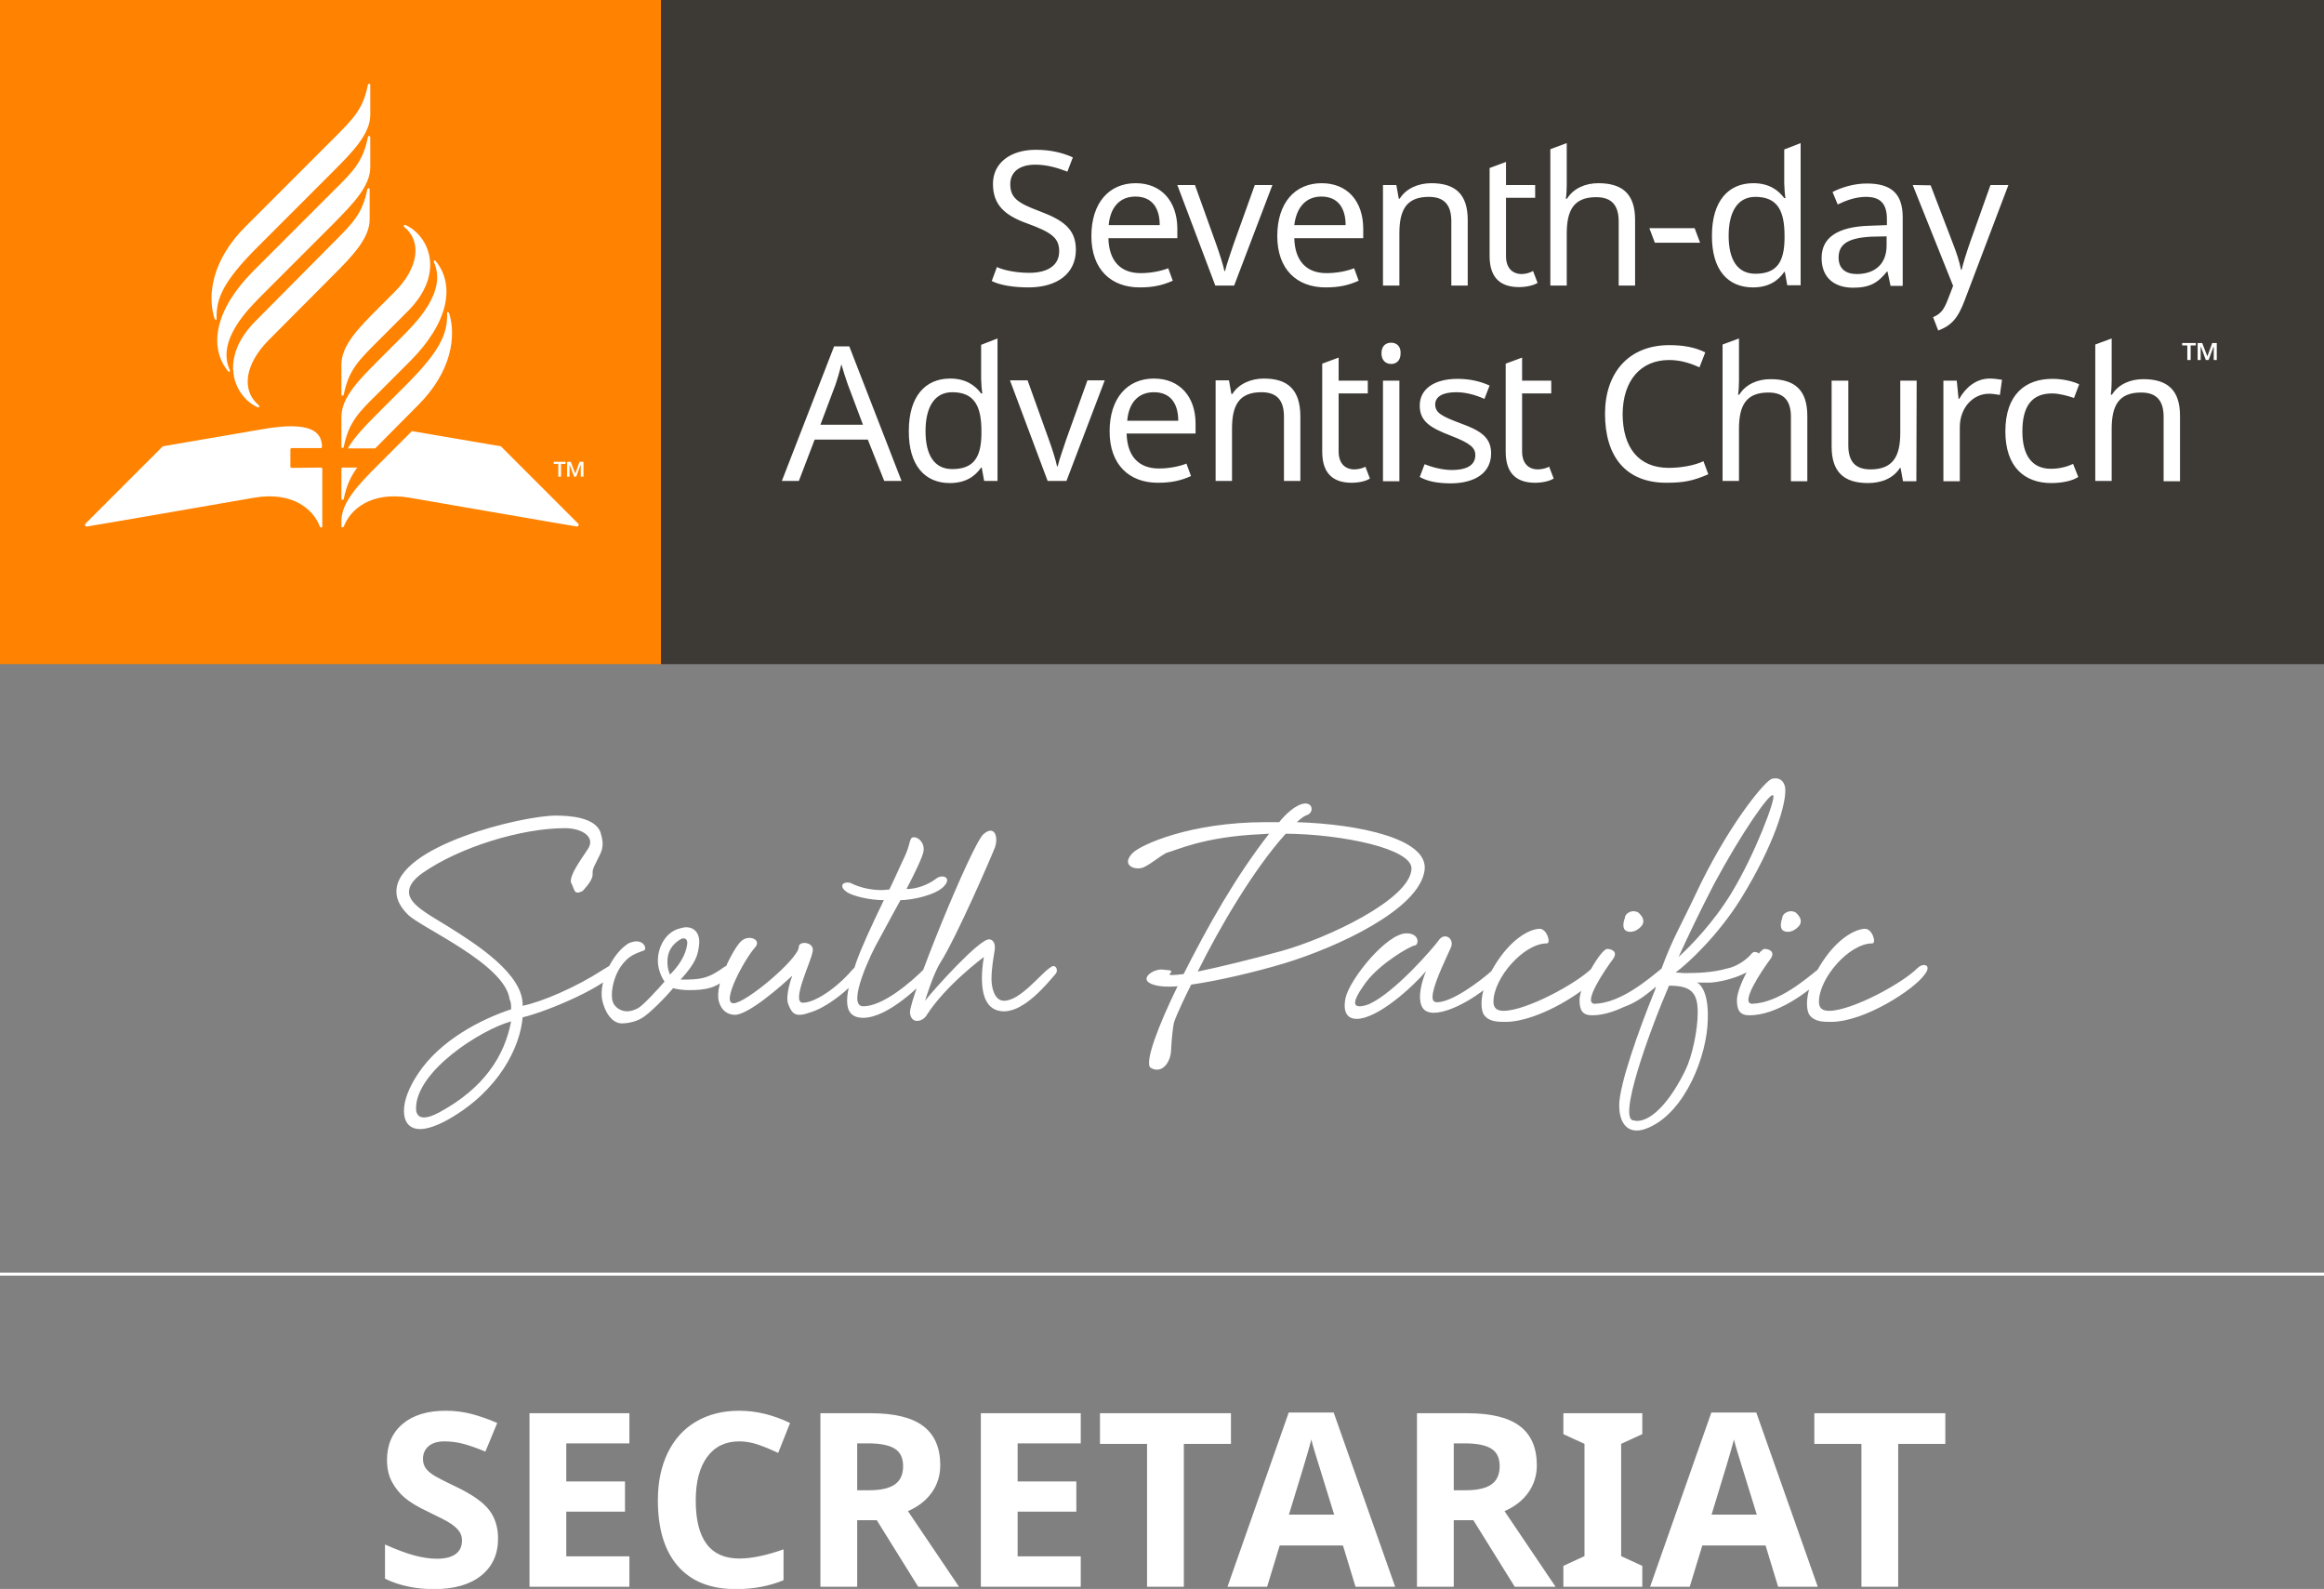 <?xml version="1.0" encoding="UTF-8"?> <svg xmlns="http://www.w3.org/2000/svg" xmlns:bx="https://boxy-svg.com" viewBox="0 0 765.1 523" width="765.1px" height="523px"><rect x="0" y="0" width="765.1" height="523" fill="#808080" stroke="none"/><defs></defs><rect id="small-box" style="fill: #ff8200;" width="218.6" height="218.6"></rect><rect id="big-box" style="fill: #3d3935;" x="217.6" width="547.5" height="218.6"></rect><path id="small-square" style="opacity: 0;" d="M 211.6 7 L 211.6 211.6 L 7 211.6 L 7 7 L 211.6 7 M 218.6 0 L 0 0 L 0 218.6 L 218.6 218.6 L 218.6 0 L 218.6 0 Z"></path><path id="icon" style="fill: white;" d="M 124.6 112.1 C 118 118.7 114.8 121.8 113.2 129.8 C 113.1 130.4 112.4 130.4 112.4 129.8 L 112.4 120 C 112.4 113.7 118 108 124.6 101.4 L 129.9 96.1 C 137.4 88.6 139.2 79.9 133.2 74.8 C 132.7 74.4 133 73.8 133.6 74.1 C 141 77.5 146.9 89.8 134.2 102.5 L 124.6 112.1 Z M 112.4 137.2 L 112.4 147 C 112.4 147.6 113.1 147.6 113.2 147 C 114.8 139 118 135.8 124.6 129.3 L 135 118.9 C 147.7 106.2 149.9 93.9 143.5 86 C 143.1 85.5 142.6 85.8 142.9 86.4 C 147.2 96.1 136.9 106.3 132 111.2 L 124.6 118.6 C 118 125.2 112.4 130.9 112.4 137.2 M 84.2 105.6 C 71.5 118.3 77.3 130.6 84.7 134 C 85.4 134.3 85.6 133.8 85.1 133.3 C 79.1 128.1 81 119.5 88.4 112 L 109.5 90.8 C 116.1 84.2 121.7 78.4 121.7 72.2 L 121.7 62.4 C 121.7 61.8 121 61.8 120.9 62.4 C 119.3 70.4 116.1 73.5 109.5 80.1 L 84.2 105.6 Z M 121.9 55 L 121.9 45.2 C 121.9 44.6 121.2 44.6 121.1 45.2 C 119.5 53.2 116.3 56.4 109.7 62.9 L 83.5 89.1 C 70.8 101.8 68.6 114.1 75 122.1 C 75.4 122.6 75.9 122.3 75.6 121.7 C 71.3 112 81.6 101.8 86.5 96.9 L 109.7 73.7 C 116.3 67 121.9 61.3 121.9 55 M 80.7 74.7 C 69.8 85.6 68.2 97.2 70.6 104.8 C 70.8 105.4 71.4 105.5 71.3 104.8 C 71.2 98.5 73.1 93 84.7 81.4 L 109.7 56.4 C 116.3 49.8 121.9 44 121.9 37.8 L 121.9 28 C 121.9 27.4 121.2 27.4 121.1 28 C 119.5 36 116.3 39.1 109.7 45.7 L 80.7 74.7 Z M 96 154 C 95.8 154 95.6 153.8 95.6 153.6 L 95.6 147.9 C 95.6 147.7 95.8 147.5 96 147.5 L 105.6 147.5 C 105.8 147.5 106 147.3 106 147.1 C 106 142 102.1 138.6 86.8 141.2 L 53.6 146.9 C 53.6 146.9 28.3 172.2 28.1 172.4 C 27.8 172.8 28 173.3 28.6 173.3 C 29.1 173.3 83.8 163.8 83.8 163.8 C 96.4 161.7 103.2 167.7 105.3 173.3 C 105.5 173.8 106.1 173.7 106.1 173.2 L 106.1 154.3 C 106.1 154.1 105.9 153.9 105.7 153.9 L 96 154 L 96 154 Z M 135.6 141.9 L 124.6 152.9 C 118 159.5 112.4 165.3 112.4 171.5 L 112.4 173.2 C 112.4 173.7 113 173.7 113.2 173.3 C 115.3 167.7 122.1 161.7 134.7 163.8 C 134.7 163.8 189.5 173.3 189.9 173.3 C 190.4 173.3 190.7 172.8 190.4 172.4 C 190.2 172.2 164.9 146.9 164.9 146.9 L 135.6 141.9 Z M 147.9 103.2 C 147.7 102.6 147.1 102.5 147.2 103.2 C 147.3 109.5 145.4 115 133.8 126.6 L 124.6 135.8 C 120.4 140 116.7 143.8 114.5 147.6 L 123.5 147.6 C 123.9 147.2 124.2 146.9 124.6 146.5 L 137.7 133.3 C 148.7 122.3 150.2 110.7 147.9 103.2 M 112.4 164.1 C 112.4 164.7 113.1 164.7 113.2 164.1 C 114.1 159.7 115.5 156.8 117.6 153.9 L 112.8 153.9 C 112.6 153.9 112.4 154.1 112.4 154.3 L 112.4 164.1 Z M 183.8 152.7 L 182.3 152.7 L 182.3 152 L 186.2 152 L 186.2 152.7 L 184.7 152.7 L 184.7 156.9 L 183.8 156.9 L 183.8 152.7 Z M 186.7 152 L 187.9 152 L 189.4 155.9 L 190.8 152 L 192.1 152 L 192.1 156.9 L 191.2 156.9 L 191.2 154.1 L 191.2 153.1 L 191.1 153.1 L 189.7 156.9 L 189 156.9 L 187.6 153.1 L 187.5 153.1 L 187.5 154 L 187.5 156.9 L 186.7 156.9 L 186.7 152 Z"></path><g id="seventh-day-adventist-church"><path id="text-line-1" style="fill: white;" d="M 354.2 82.2 C 354.2 75.3 349.9 72.4 342.2 69.5 C 335 66.8 332.6 65.1 332.6 60.6 C 332.6 56.8 335.4 54.2 340.9 54.2 C 344.7 54.2 348.3 55.3 351.4 56.5 L 353.2 51.8 C 349.9 50.3 345.9 49.3 341 49.3 C 332.7 49.3 326.9 53.6 326.9 60.5 C 326.9 67.4 330.7 70.9 338.3 73.6 C 346.3 76.5 348.7 78.4 348.7 82.7 C 348.7 87.1 345.3 89.8 338.8 89.8 C 334.1 89.8 330.1 88.8 328.2 87.9 L 326.5 92.5 C 329.3 93.9 333.7 94.6 338.6 94.6 C 348.1 94.6 354.2 90 354.2 82.2 M 373.9 60.3 C 365.1 60.3 359.3 66.8 359.3 77.7 C 359.3 88.7 365.8 94.6 375.2 94.6 C 379.7 94.6 382.7 93.9 386.1 92.4 L 384.6 88.3 C 382 89.3 378.7 89.9 375.5 89.9 C 368.9 89.9 365.1 85.9 364.9 78.4 L 387.6 78.4 L 387.6 75.1 C 387.5 66.2 382.3 60.3 373.9 60.3 M 373.8 64.7 C 379.3 64.7 381.8 68.5 381.8 74.1 L 365 74.1 C 365.5 68.3 368.6 64.7 373.8 64.7 M 400.1 94 L 406.3 94 L 418.9 60.9 L 413.1 60.9 L 406.1 80.4 C 405.2 83.1 403.8 87.1 403.3 89.2 L 403.1 89.2 C 402.7 87.2 401.4 83.2 400.4 80.4 L 393.4 60.9 L 387.6 60.9 L 400.1 94 Z M 435.1 60.3 C 426.3 60.3 420.5 66.8 420.5 77.7 C 420.5 88.7 427 94.6 436.4 94.6 C 440.9 94.6 443.9 93.9 447.3 92.4 L 445.8 88.3 C 443.2 89.3 439.9 89.9 436.7 89.9 C 430.1 89.9 426.3 85.9 426.1 78.4 L 448.8 78.4 L 448.8 75.1 C 448.7 66.2 443.6 60.3 435.1 60.3 M 435 64.7 C 440.5 64.7 443 68.5 443 74.1 L 426.1 74.1 C 426.8 68.3 429.9 64.7 435 64.7 M 471.2 60.3 C 467 60.3 462.9 62 460.8 65.4 L 460.5 65.4 L 459.7 60.9 L 455.3 60.9 L 455.3 94 L 460.7 94 L 460.7 76.8 C 460.7 69.1 463 64.8 470.4 64.8 C 475.5 64.8 477.8 67.5 477.8 72.8 L 477.8 94 L 483.2 94 L 483.2 72.4 C 483.2 63.9 479.1 60.3 471.2 60.3 M 501 90.2 C 498 90.2 495.8 88.3 495.8 84.3 L 495.8 65.1 L 505.4 65.1 L 505.4 60.9 L 495.8 60.9 L 495.8 53.3 L 490.4 55.3 L 490.4 84.3 C 490.4 92.3 494.9 94.5 500.1 94.5 C 502.6 94.5 505 93.9 506.2 93.1 L 504.7 89.2 C 503.9 89.7 502.3 90.2 501 90.2 M 515.8 47.1 L 510.4 49.1 L 510.4 94 L 515.8 94 L 515.8 76.9 C 515.8 69.2 518.1 64.9 525.5 64.9 C 530.6 64.9 532.9 67.6 532.9 72.9 L 532.9 94 L 538.3 94 L 538.3 72.4 C 538.3 63.9 534.2 60.3 526.2 60.3 C 521.9 60.3 518 62 515.9 65.4 L 515.5 65.4 C 515.7 64.1 515.8 62.4 515.8 60.8 L 515.8 47.1 L 515.8 47.1 Z M 544.8 79.9 L 559.7 79.9 L 557.9 75.1 L 543 75.1 L 544.8 79.9 Z M 577.1 94.6 C 582.3 94.6 585.4 92.4 587.4 89.5 L 587.6 89.5 L 588.4 93.9 L 592.8 93.9 L 592.8 47.1 L 587.4 49.2 L 587.4 60.3 C 587.4 61.5 587.6 64.1 587.8 65.2 L 587.4 65.2 C 585.4 62.5 582.3 60.3 577.2 60.3 C 569 60.3 563.6 66.2 563.6 77.5 C 563.5 88.9 568.9 94.6 577.1 94.6 M 577.9 90.1 C 572 90.1 569.1 85.5 569.1 77.6 C 569.1 69.8 572 64.8 577.9 64.8 C 585.2 64.8 587.5 69.4 587.5 77.6 L 587.5 78.6 C 587.4 86.3 584.9 90.1 577.9 90.1 M 614.6 60.4 C 610.3 60.4 606.2 61.7 603.3 63.2 L 605 67.3 C 607.7 66 610.9 64.8 614.3 64.8 C 618.6 64.8 621.2 66.6 621.2 72.1 L 621.2 74.1 L 615.6 74.3 C 604.8 74.6 599.7 78.3 599.7 84.9 C 599.7 91.6 604.1 94.7 610.1 94.7 C 615.7 94.7 618.3 93 621.2 89.4 L 621.4 89.4 L 622.4 94.1 L 626.4 94.1 L 626.4 71.5 C 626.4 63.7 622.6 60.4 614.6 60.4 M 621.1 77.8 L 621.1 80.8 C 621.1 87.2 616.9 90.2 611.3 90.2 C 607.7 90.2 605.3 88.5 605.3 84.8 C 605.3 80.6 608 78.3 616.2 77.9 L 621.1 77.8 Z M 629.7 60.9 L 643 94.1 L 641.3 98.5 C 639.9 102.1 638.9 103.3 636.4 104.4 L 638.1 108.8 C 642.5 107.1 644.6 104.8 646.9 98.6 L 661.2 60.9 L 655.3 60.9 L 648.6 79.7 C 647.4 83.1 646.3 86.7 645.8 88.8 L 645.6 88.8 C 645.1 86.1 644.1 83.1 642.8 79.8 L 635.6 61 L 629.7 60.9 L 629.7 60.9 L 629.7 60.9 Z"></path><path id="text-line-2" style="fill: white;" d="M 291.1 158.3 L 296.8 158.3 L 279.6 114 L 274.6 114 L 257.4 158.3 L 263 158.3 L 268.2 144.7 L 285.7 144.7 L 291.1 158.3 Z M 284.1 139.8 L 270.1 139.8 L 275.1 126.5 C 275.6 125.1 276.4 122.4 277 119.9 C 277.4 121.4 278.7 125.5 279.1 126.5 L 284.1 139.8 Z M 312.7 159 C 317.9 159 321 156.8 323 153.9 L 323.2 153.9 L 324 158.3 L 328.4 158.3 L 328.4 111.4 L 323 113.5 L 323 124.6 C 323 125.8 323.2 128.4 323.4 129.5 L 323 129.5 C 321 126.8 317.9 124.6 312.8 124.6 C 304.6 124.6 299.2 130.5 299.2 141.8 C 299.1 153.2 304.5 159 312.7 159 M 313.5 154.4 C 307.6 154.4 304.7 149.8 304.7 141.9 C 304.7 134.1 307.6 129.1 313.5 129.1 C 320.8 129.1 323.1 133.7 323.1 141.9 L 323.1 142.9 C 323 150.6 320.5 154.4 313.5 154.4 M 344.9 158.3 L 351.1 158.3 L 363.7 125.2 L 358 125.2 L 351 144.7 C 350.1 147.4 348.7 151.4 348.2 153.5 L 348 153.5 C 347.6 151.5 346.3 147.4 345.3 144.7 L 338.3 125.2 L 332.5 125.2 L 344.9 158.3 Z M 379.9 124.6 C 371.1 124.6 365.3 131.1 365.3 142 C 365.3 153 371.8 158.9 381.2 158.9 C 385.7 158.9 388.7 158.2 392.1 156.7 L 390.6 152.6 C 388 153.6 384.7 154.2 381.5 154.2 C 374.9 154.2 371.1 150.2 370.9 142.7 L 393.6 142.7 L 393.6 139.4 C 393.6 130.6 388.4 124.6 379.9 124.6 M 379.9 129.1 C 385.4 129.1 387.9 132.9 387.9 138.5 L 371.1 138.5 C 371.6 132.6 374.7 129.1 379.9 129.1 M 416.1 124.6 C 411.9 124.6 407.8 126.3 405.7 129.7 L 405.4 129.7 L 404.6 125.2 L 400.2 125.2 L 400.2 158.3 L 405.6 158.3 L 405.6 141.1 C 405.6 133.4 407.9 129.1 415.3 129.1 C 420.4 129.1 422.7 131.8 422.7 137.1 L 422.7 158.3 L 428.1 158.3 L 428.1 136.8 C 428 128.3 424 124.6 416.1 124.6 M 445.9 154.5 C 442.9 154.5 440.7 152.6 440.7 148.6 L 440.7 129.5 L 450.3 129.5 L 450.3 125.3 L 440.7 125.3 L 440.7 117.7 L 435.3 119.7 L 435.3 148.7 C 435.3 156.7 439.8 158.9 445 158.9 C 447.5 158.9 449.9 158.3 451 157.5 L 449.5 153.6 C 448.8 154.1 447.1 154.5 445.9 154.5 M 458 112.8 C 456.2 112.8 454.8 113.9 454.8 116.3 C 454.8 118.6 456.2 119.8 458 119.8 C 459.7 119.8 461.1 118.7 461.1 116.3 C 461.2 113.9 459.7 112.8 458 112.8 M 460.7 125.3 L 455.3 125.3 L 455.3 158.4 L 460.7 158.4 L 460.7 125.3 Z M 490.9 149.2 C 490.9 143.9 487.3 141.7 481 139.4 C 474.6 137 472.5 135.9 472.5 133.1 C 472.5 130.6 474.9 129.1 479.4 129.1 C 482.6 129.1 485.8 130 488.7 131.3 L 490.4 126.9 C 487.3 125.5 483.9 124.7 479.8 124.7 C 472.4 124.7 467.4 127.9 467.4 133.5 C 467.4 138.9 471.2 140.9 477.6 143.4 C 484.1 145.9 485.7 147.4 485.7 149.8 C 485.7 152.8 483.4 154.7 477.9 154.7 C 474.8 154.7 471.2 153.7 469 152.8 L 467.4 157 C 469.9 158.4 473.1 159.1 477.8 159.1 C 485.7 159 490.9 155.6 490.9 149.2 M 506.3 154.5 C 503.3 154.5 501.1 152.6 501.1 148.6 L 501.1 129.5 L 510.7 129.5 L 510.7 125.3 L 501.1 125.3 L 501.1 117.7 L 495.7 119.7 L 495.7 148.7 C 495.7 156.7 500.2 158.9 505.4 158.9 C 507.9 158.9 510.3 158.3 511.5 157.5 L 510 153.6 C 509.2 154.1 507.5 154.5 506.3 154.5 M 549.5 118.5 C 553.5 118.5 556.8 119.7 559.5 120.9 L 561.4 116 C 558.1 114.3 554.1 113.6 549.6 113.6 C 536 113.6 528.4 122.9 528.4 136.2 C 528.4 150.1 535.1 158.9 548.6 158.9 C 554.2 158.9 557.4 158.3 562.4 156.1 L 560.8 151.8 C 558 153.2 553.3 154 549.4 154 C 539.3 154 534.2 147.1 534.2 136.2 C 534.3 125.3 540.1 118.5 549.5 118.5 M 572.5 111.4 L 567.1 113.4 L 567.1 158.3 L 572.5 158.3 L 572.5 141.2 C 572.5 133.5 574.8 129.2 582.2 129.2 C 587.3 129.2 589.6 131.9 589.6 137.2 L 589.6 158.4 L 595 158.4 L 595 136.9 C 595 128.4 590.9 124.8 582.9 124.8 C 578.6 124.8 574.7 126.5 572.6 129.9 L 572.2 129.9 C 572.4 128.6 572.5 126.9 572.5 125.3 L 572.5 111.4 L 572.5 111.4 Z M 631 125.3 L 625.6 125.3 L 625.6 142.5 C 625.6 150.2 623.2 154.5 615.8 154.5 C 610.8 154.5 608.5 151.9 608.5 146.6 L 608.5 125.3 L 603 125.3 L 603 147 C 603 155.4 607.1 159 615 159 C 619.3 159 623.3 157.5 625.5 154 L 625.7 154 L 626.5 158.4 L 630.9 158.4 L 631 125.3 L 631 125.3 Z M 655.1 124.6 C 650.5 124.6 647.1 127.6 645 131.3 L 644.8 131.3 L 644.2 125.3 L 639.8 125.3 L 639.8 158.4 L 645.2 158.4 L 645.2 140.7 C 645.2 134 649.7 129.6 654.8 129.6 C 655.9 129.6 657.3 129.8 658.4 130 L 659.1 125 C 657.8 124.8 656.3 124.6 655.1 124.6 M 675.3 159 C 679.1 159 682.4 158.2 684.2 157 L 682.5 152.7 C 680.3 153.7 677.9 154.3 675.2 154.3 C 669 154.3 665.8 149.9 665.8 142 C 665.8 133.7 668.9 129.5 675.6 129.5 C 677.9 129.5 680.8 130.3 682.8 131 L 684.5 126.5 C 682.5 125.5 679.1 124.7 675.7 124.7 C 666.8 124.7 660.2 129.8 660.2 142 C 660.2 153.7 666.5 159 675.3 159 M 695.2 111.4 L 689.8 113.4 L 689.8 158.3 L 695.2 158.3 L 695.2 141.2 C 695.2 133.5 697.5 129.2 704.9 129.2 C 710 129.2 712.3 131.9 712.3 137.2 L 712.3 158.4 L 717.7 158.4 L 717.7 136.9 C 717.7 128.4 713.6 124.8 705.6 124.8 C 701.3 124.8 697.4 126.5 695.3 129.9 L 694.9 129.9 C 695.1 128.6 695.2 126.9 695.2 125.3 L 695.2 111.4 L 695.2 111.4 Z"></path><g id="trademark" transform=""><polygon style="fill: white;" points="720.1 113.7 718.4 113.7 718.4 112.9 722.9 112.9 722.9 113.7 721.2 113.7 721.2 118.5 720.1 118.5"></polygon><polygon style="fill: white;" points="723.5 112.9 725 112.9 726.7 117.3 728.3 112.9 729.8 112.9 729.8 118.5 728.8 118.5 728.8 115.3 728.8 114.2 728.7 114.2 727.1 118.5 726.2 118.5 724.6 114.2 724.5 114.2 724.5 115.2 724.5 118.5 723.5 118.5"></polygon></g></g><path id="entity-name" style="fill: rgb(255, 255, 255); filter: none;" d="M 144.578 366.158 C 142.439 367.308 140.783 367.814 139.61 367.814 C 137.793 367.814 136.965 366.664 136.965 364.824 C 136.965 352.588 158.171 338.995 168.268 336.189 C 166.106 347.62 159.321 358.2 144.578 366.158 Z M 198.076 319.468 C 189.635 324.919 178.526 329.726 172.063 331.06 C 172.408 320.618 156.676 310.682 147.407 304.886 C 141.266 301.068 134.642 297.756 134.642 293.616 C 134.642 291.799 135.815 289.66 139.127 287.337 C 151.202 278.896 171.58 272.594 185.978 272.594 C 191.774 272.594 196.075 275.584 193.591 279.379 C 191.107 283.197 187.473 288.004 187.979 290.488 C 188.968 292.305 188.968 293.8 190.118 293.8 C 190.624 293.8 191.107 293.616 191.774 293.294 C 191.774 293.294 195.086 289.982 195.086 288.004 C 195.086 286.164 195.086 286.164 196.581 283.197 C 197.915 280.368 199.226 278.896 197.731 274.089 C 196.075 268.96 187.312 268.454 183.011 268.454 C 171.902 268.454 130.502 278.39 130.502 293.455 C 130.502 296.284 131.997 298.768 134.32 301.068 C 138.621 305.392 166.267 317.306 167.762 328.898 C 168.268 329.887 168.268 330.876 168.268 332.21 C 158.654 335.361 144.923 342.307 137.632 353.416 C 134.642 357.878 132.986 362.179 132.986 365.652 C 132.986 369.148 134.642 371.632 138.299 371.632 C 140.599 371.632 143.75 370.62 147.568 368.481 C 164.289 359.028 171.235 344.63 172.063 334.855 C 180.527 332.877 200.882 324.091 202.538 319.468 C 203.205 317.812 203.044 317.145 202.377 317.145 C 201.71 317.145 200.215 318.134 198.076 319.468 Z M 198.237 329.059 C 199.065 333.199 201.549 336.856 204.7 336.856 C 206.195 336.856 208.84 336.511 211.163 335.2 C 213.647 333.866 219.604 327.748 221.582 325.264 C 222.571 325.586 225.055 325.908 226.711 325.908 C 232.346 325.908 236.325 325.264 240.143 320.94 C 241.293 319.79 240.787 317.973 239.476 317.973 C 239.315 317.973 238.97 317.973 238.648 318.134 C 233.013 322.274 230.529 322.435 224.066 322.435 C 229.195 316.8 229.862 314.316 230.207 310.36 C 230.368 307.531 228.873 305.208 225.883 305.208 C 225.239 305.208 224.572 305.392 223.905 305.553 C 218.615 306.864 216.292 312.66 216.614 316.984 C 216.775 319.468 217.948 321.952 218.776 323.102 C 216.614 325.586 211.807 330.876 209.99 331.888 C 208.679 332.532 207.506 332.877 206.517 332.877 C 203.872 332.877 201.871 331.06 201.549 329.059 C 201.043 325.908 202.216 321.285 204.355 318.134 C 207.023 314.316 209.507 313.833 211.991 312.844 C 212.98 312.499 212.313 309.854 209.507 309.854 C 208.84 309.854 208.173 310.015 207.184 310.36 C 201.871 313.327 197.087 322.941 198.237 329.059 Z M 223.744 309.348 C 224.227 309.026 224.733 308.865 225.055 308.865 C 225.883 308.865 226.389 309.532 226.228 310.843 C 225.722 314.661 223.238 318.134 220.593 320.779 C 220.271 320.296 219.765 318.456 219.765 317.467 C 219.443 313.166 221.421 310.843 223.744 309.348 Z M 236.647 329.565 C 237.475 332.716 239.637 334.027 241.96 334.027 C 246.422 334.027 257.347 324.436 260.843 321.124 C 260.843 321.124 258.359 327.564 259.509 330.554 C 260.498 333.038 261.326 334.027 263.143 334.027 C 263.971 334.027 264.983 333.866 266.294 333.36 C 272.09 331.888 280.531 325.08 283.521 320.457 C 284.671 318.801 284.188 317.628 283.199 317.628 C 282.532 317.628 281.543 318.134 280.531 319.284 C 275.402 325.264 268.295 330.048 264.316 330.048 C 260.337 330.048 266.961 316.639 267.467 313.488 C 268.111 311.349 266.294 310.36 264.799 310.36 C 263.81 310.36 262.982 310.843 262.982 311.671 C 262.982 315.489 245.594 330.232 241.454 330.232 C 237.314 330.232 244.927 315.972 248.584 311.832 C 250.079 310.176 248.745 308.704 246.767 308.704 C 245.755 308.704 244.766 309.026 243.777 310.015 C 241.454 312.338 235.175 324.091 236.647 329.565 Z M 279.059 293.8 C 281.037 294.95 286.166 296.284 290.973 296.284 C 286.994 304.564 283.521 312.016 281.865 316.8 C 280.37 321.124 278.875 325.908 278.875 329.404 C 278.875 332.716 280.209 335.016 284.188 335.016 C 292.468 335.016 303.554 323.93 306.705 320.296 C 308.361 318.295 308.039 317.467 307.027 317.467 C 306.383 317.467 305.21 317.973 304.221 318.962 C 299.759 323.424 290.651 331.221 284.188 331.221 C 278.392 331.221 287.155 313.005 289.156 309.693 C 290.306 307.692 291.962 304.38 296.447 296.284 C 300.242 296.284 308.2 294.628 310.845 291.638 C 312.662 289.66 311.673 288.487 310.178 288.487 C 309.35 288.487 308.683 288.832 308.039 289.315 C 305.371 291.316 301.737 292.627 298.425 292.627 C 301.231 287.337 303.899 281.702 304.06 280.046 C 304.382 277.401 302.404 275.584 300.909 275.584 C 300.403 275.584 300.081 275.745 299.92 276.067 C 299.092 277.723 299.575 278.551 296.93 283.864 C 296.447 284.853 294.952 288.326 292.79 292.788 C 291.962 292.788 291.134 292.972 290.306 292.972 C 286.994 292.972 283.521 292.305 280.37 290.81 C 279.887 290.488 279.381 290.488 278.875 290.488 C 277.058 290.488 276.391 292.144 279.059 293.8 Z M 299.575 333.36 C 299.759 335.2 300.748 336.028 301.898 336.028 C 302.887 336.028 304.221 335.522 305.049 334.188 C 311.351 324.252 323.932 314.983 323.932 314.983 C 323.932 314.983 323.265 318.134 323.265 321.952 C 323.265 326.92 324.415 332.877 330.556 332.877 C 337.341 332.877 344.632 323.93 347.599 320.457 C 348.266 319.629 347.944 317.973 346.771 317.973 C 346.449 317.973 345.943 318.295 345.299 318.801 C 342.148 321.124 335.685 329.404 330.556 329.404 C 327.244 329.404 326.416 324.758 326.416 322.274 C 326.416 318.801 327.083 315.144 327.405 313.166 C 327.911 310.521 326.899 309.187 325.588 309.187 C 322.276 309.187 307.372 325.747 304.543 329.404 C 304.543 329.404 307.211 320.618 309.511 316.984 C 314.985 308.359 326.416 281.863 327.566 278.896 C 328.394 276.573 328.072 273.422 326.071 273.422 C 325.427 273.422 324.76 273.744 323.771 274.572 C 319.953 277.884 299.253 328.737 299.575 333.36 Z M 376.418 285.52 C 379.247 284.186 381.225 282.208 384.031 280.713 C 387.343 279.885 396.129 275.4 415.334 274.572 C 416.162 274.572 416.99 274.411 417.818 274.411 C 406.732 288.648 397.785 304.564 389.666 320.618 C 388.171 320.779 386.86 320.94 386.032 320.94 C 385.204 320.94 384.859 320.779 385.043 320.618 C 386.515 319.123 385.043 319.468 382.559 319.123 C 382.375 319.123 382.214 319.123 382.214 319.123 C 379.408 319.123 374.923 322.274 379.247 323.93 C 380.397 324.436 382.375 324.758 384.859 324.758 C 385.687 324.758 386.699 324.758 387.688 324.597 C 381.386 337.5 376.763 349.598 378.741 351.415 C 379.569 351.921 380.236 352.082 380.903 352.082 C 383.548 352.082 385.365 348.931 385.526 345.964 C 385.871 338.834 386.515 336.511 386.515 336.511 C 386.515 336.511 387.182 334.027 392.15 324.091 C 401.258 322.78 413.195 319.951 422.625 317.145 C 440.174 311.832 467.176 299.412 468.993 286.509 C 470.488 276.067 447.304 271.26 426.926 270.616 C 428.26 269.443 429.249 268.615 430.238 268.293 C 432.4 267.626 432.4 264.475 429.755 264.475 C 426.765 264.475 422.786 268.454 421.13 270.616 L 416.668 270.616 C 391.828 270.616 375.59 278.068 372.945 280.713 C 369.633 284.025 372.117 285.842 374.762 285.842 C 375.268 285.842 375.935 285.681 376.418 285.52 Z M 423.292 274.411 C 441.991 274.572 465.014 279.379 464.692 286.003 C 464.186 296.1 436.862 308.865 421.958 313.005 C 412.367 315.65 401.603 318.295 394.312 319.79 C 401.419 305.392 412.689 286.164 423.292 274.411 Z M 469.499 319.629 C 469.499 319.629 467.337 324.436 467.498 328.576 C 467.659 332.21 469.499 333.36 471.983 333.36 C 478.929 333.36 490.682 325.264 494.339 320.296 C 495.489 318.64 494.983 318.134 494.155 318.134 C 493.166 318.134 491.671 318.64 491.188 319.468 C 487.531 322.78 478.101 329.887 473.133 329.887 C 471.799 329.887 471.316 329.059 471.799 326.575 C 472.627 322.435 476.123 315.328 477.595 312.016 C 478.607 310.015 477.273 308.198 475.778 308.198 C 475.111 308.198 474.283 308.52 473.639 309.532 C 471.983 311.832 459.218 326.736 450.616 330.554 C 449.282 331.06 448.293 331.221 447.626 331.221 C 444.659 331.221 446.476 327.748 449.627 323.424 C 454.25 317.145 464.531 311.188 465.842 311.188 C 467.176 310.843 467.337 307.209 463.036 307.209 C 456.412 307.209 444.314 322.435 443.003 328.392 C 441.991 333.038 443.486 335.361 446.637 335.361 C 453.583 335.361 465.175 324.758 469.499 319.629 Z M 488.543 334.027 C 490.199 336.35 493.166 336.35 495.65 336.35 C 506.759 336.35 523.135 325.586 526.447 320.779 C 528.103 318.801 527.459 317.628 526.286 317.628 C 525.619 317.628 524.791 317.973 524.147 318.64 C 518.995 323.769 502.435 332.716 494.983 332.716 C 492.683 332.716 491.671 331.704 491.671 329.726 C 491.671 321.952 501.607 310.521 509.243 310.521 C 510.715 310.521 509.243 305.553 506.759 305.714 C 503.447 305.875 497.306 309.026 491.855 318.134 C 486.542 326.92 487.531 332.532 488.543 334.027 Z M 548.803 321.285 C 549.976 320.112 549.976 318.134 548.642 318.134 C 548.159 318.134 547.653 318.295 546.825 318.962 C 542.685 322.274 533.738 330.048 525.136 330.393 C 520.651 330.554 528.448 319.123 530.932 315.811 C 532.91 313.166 530.426 312.338 529.115 312.338 C 527.114 312.338 520.007 324.252 520.007 329.22 C 520.007 332.532 520.996 334.188 524.147 334.188 C 532.749 334.188 543.007 327.081 548.803 321.285 Z M 535.739 306.542 C 536.061 306.703 536.383 306.703 536.728 306.703 C 538.223 306.703 539.373 305.875 540.201 305.047 C 541.696 303.552 541.029 301.735 539.212 300.24 C 538.706 300.079 538.223 299.918 537.878 299.918 C 536.222 299.918 534.911 301.068 534.911 302.241 C 534.405 303.552 533.899 306.036 535.739 306.542 Z M 525.297 333.36 C 525.619 333.544 526.125 333.705 526.631 333.705 C 527.62 333.705 529.276 333.038 532.749 332.049 C 537.395 330.715 540.523 328.737 545.169 324.758 C 545.169 324.919 544.847 325.747 544.847 325.908 L 544.502 326.736 C 539.534 338.995 533.071 357.05 533.071 363.835 C 533.071 368.32 534.727 372.115 538.867 372.115 C 540.04 372.115 541.351 371.793 542.846 371.126 C 554.944 365.836 562.051 347.275 562.235 335.522 C 562.557 325.908 559.406 323.769 558.578 323.263 C 558.923 323.424 559.406 323.424 559.751 323.424 L 563.224 323.424 C 567.686 323.102 575.644 320.94 578.45 317.306 C 580.451 314.661 579.117 313.327 577.622 313.327 C 576.955 313.327 576.311 314.316 575.966 314.661 C 573.988 316.639 571.159 318.295 568.514 318.801 C 563.891 320.112 559.084 320.296 554.277 320.296 C 553.955 320.296 552.621 320.112 551.954 320.112 C 551.793 320.112 551.632 320.112 551.632 320.112 C 556.094 316.8 565.869 307.531 573.16 295.778 C 584.085 278.068 588.225 264.314 587.719 259.346 C 587.397 257.184 586.063 256.195 584.591 256.195 C 584.085 256.195 583.579 256.195 582.935 256.54 C 579.945 258.357 568.353 272.755 558.256 294.283 C 552.943 305.553 550.804 308.52 546.825 319.284 C 546.503 319.468 546.503 319.629 545.33 320.618 C 542.018 323.424 538.867 325.586 535.233 327.748 C 532.749 328.898 528.609 330.554 525.964 330.876 C 525.964 330.876 524.791 331.06 524.469 331.382 C 523.641 332.049 524.469 332.877 525.297 333.36 Z M 549.47 324.436 C 556.439 324.436 558.923 326.414 558.923 333.199 C 558.923 339.156 557.083 347.62 554.944 352.082 C 550.298 361.696 544.18 368.964 538.867 368.964 C 538.545 368.964 538.223 368.803 537.878 368.803 C 532.427 368.803 542.846 339.823 549.47 324.436 Z M 564.213 291.132 C 573.16 274.411 582.935 260.335 583.763 261.83 C 584.752 262.658 577.783 281.196 570.009 293.961 C 564.052 303.736 556.6 311.349 552.621 314.983 C 555.933 307.692 559.751 299.757 564.213 291.132 Z M 600.645 321.285 C 601.795 320.112 601.795 318.134 600.484 318.134 C 599.978 318.134 599.495 318.295 598.667 318.962 C 594.527 322.274 585.58 330.048 576.955 330.393 C 572.493 330.554 580.267 319.123 582.751 315.811 C 584.752 313.166 582.268 312.338 580.934 312.338 C 578.956 312.338 571.826 324.252 571.826 329.22 C 571.826 332.532 572.815 334.188 575.966 334.188 C 584.591 334.188 594.849 327.081 600.645 321.285 Z M 587.558 306.542 C 587.903 306.703 588.225 306.703 588.547 306.703 C 590.042 306.703 591.215 305.875 592.043 305.047 C 593.515 303.552 592.871 301.735 591.031 300.24 C 590.548 300.079 590.042 299.918 589.72 299.918 C 588.064 299.918 586.73 301.068 586.73 302.241 C 586.247 303.552 585.741 306.036 587.558 306.542 Z M 595.677 334.027 C 597.333 336.35 600.323 336.35 602.807 336.35 C 613.893 336.35 630.292 325.586 633.604 320.779 C 635.26 318.801 634.593 317.628 633.443 317.628 C 632.776 317.628 631.948 317.973 631.281 318.64 C 626.152 323.769 609.592 332.716 602.14 332.716 C 599.817 332.716 598.828 331.704 598.828 329.726 C 598.828 321.952 608.764 310.521 616.377 310.521 C 617.872 310.521 616.377 305.553 613.893 305.714 C 610.581 305.875 604.463 309.026 598.989 318.134 C 593.699 326.92 594.688 332.532 595.677 334.027 Z"></path><line style="filter: none; stroke: rgb(255, 255, 255);" x1="0" y1="419.379" x2="765.1" y2="419.379"></line><path d="M 163.97 506.42 Q 163.97 514.16 158.41 518.61 Q 152.84 523.06 142.92 523.06 Q 133.78 523.06 126.75 519.63 L 126.75 508.38 Q 132.53 510.95 136.53 512.01 Q 140.54 513.06 143.86 513.06 Q 147.84 513.06 149.97 511.54 Q 152.1 510.02 152.1 507.01 Q 152.1 505.33 151.16 504.02 Q 150.22 502.71 148.41 501.5 Q 146.59 500.29 141.01 497.63 Q 135.77 495.17 133.15 492.91 Q 130.54 490.64 128.97 487.63 Q 127.41 484.63 127.41 480.6 Q 127.41 473.02 132.55 468.69 Q 137.69 464.35 146.75 464.35 Q 151.2 464.35 155.24 465.41 Q 159.29 466.46 163.7 468.38 L 159.8 477.79 Q 155.22 475.91 152.24 475.17 Q 149.25 474.43 146.36 474.43 Q 142.92 474.43 141.08 476.03 Q 139.25 477.63 139.25 480.21 Q 139.25 481.81 139.99 483 Q 140.73 484.2 142.35 485.31 Q 143.97 486.42 150.03 489.31 Q 158.04 493.14 161.01 496.99 Q 163.97 500.84 163.97 506.42 Z M 207.21 522.28 L 174.32 522.28 L 174.32 465.17 L 207.21 465.17 L 207.21 475.09 L 186.43 475.09 L 186.43 487.63 L 205.76 487.63 L 205.76 497.56 L 186.43 497.56 L 186.43 512.28 L 207.21 512.28 Z M 243.38 474.43 Q 236.55 474.43 232.8 479.57 Q 229.05 484.7 229.05 493.88 Q 229.05 512.99 243.38 512.99 Q 249.4 512.99 257.95 509.98 L 257.95 520.13 Q 250.92 523.06 242.25 523.06 Q 229.79 523.06 223.19 515.5 Q 216.58 507.95 216.58 493.81 Q 216.58 484.9 219.83 478.2 Q 223.07 471.5 229.14 467.93 Q 235.22 464.35 243.38 464.35 Q 251.7 464.35 260.1 468.38 L 256.19 478.22 Q 252.99 476.7 249.75 475.56 Q 246.51 474.43 243.38 474.43 Z M 282.2 490.52 L 286.11 490.52 Q 291.85 490.52 294.59 488.61 Q 297.32 486.7 297.32 482.59 Q 297.32 478.53 294.53 476.81 Q 291.73 475.09 285.87 475.09 L 282.2 475.09 Z M 282.2 500.37 L 282.2 522.28 L 270.09 522.28 L 270.09 465.17 L 286.73 465.17 Q 298.37 465.17 303.96 469.41 Q 309.55 473.65 309.55 482.28 Q 309.55 487.32 306.77 491.25 Q 304 495.17 298.92 497.4 L 315.72 522.28 L 302.28 522.28 L 288.65 500.37 Z M 355.8 522.28 L 322.91 522.28 L 322.91 465.17 L 355.8 465.17 L 355.8 475.09 L 335.02 475.09 L 335.02 487.63 L 354.35 487.63 L 354.35 497.56 L 335.02 497.56 L 335.02 512.28 L 355.8 512.28 Z M 389.74 522.28 L 377.63 522.28 L 377.63 475.25 L 362.13 475.25 L 362.13 465.17 L 405.25 465.17 L 405.25 475.25 L 389.74 475.25 Z M 446.26 522.28 L 442.12 508.69 L 421.3 508.69 L 417.16 522.28 L 404.11 522.28 L 424.27 464.94 L 439.07 464.94 L 459.31 522.28 Z M 439.23 498.53 Q 433.48 480.06 432.76 477.63 Q 432.04 475.21 431.73 473.81 Q 430.44 478.81 424.34 498.53 Z M 478.6 490.52 L 482.51 490.52 Q 488.25 490.52 490.99 488.61 Q 493.72 486.7 493.72 482.59 Q 493.72 478.53 490.93 476.81 Q 488.13 475.09 482.27 475.09 L 478.6 475.09 Z M 478.6 500.37 L 478.6 522.28 L 466.49 522.28 L 466.49 465.17 L 483.13 465.17 Q 494.77 465.17 500.36 469.41 Q 505.95 473.65 505.95 482.28 Q 505.95 487.32 503.17 491.25 Q 500.4 495.17 495.32 497.4 L 512.12 522.28 L 498.68 522.28 L 485.05 500.37 Z M 540.67 522.28 L 514.69 522.28 L 514.69 515.41 L 521.64 512.2 L 521.64 475.25 L 514.69 472.05 L 514.69 465.17 L 540.67 465.17 L 540.67 472.05 L 533.71 475.25 L 533.71 512.2 L 540.67 515.41 Z M 585.39 522.28 L 581.25 508.69 L 560.43 508.69 L 556.29 522.28 L 543.24 522.28 L 563.4 464.94 L 578.2 464.94 L 598.44 522.28 Z M 578.36 498.53 Q 572.62 480.06 571.9 477.63 Q 571.17 475.21 570.86 473.81 Q 569.57 478.81 563.48 498.53 Z M 624.92 522.28 L 612.81 522.28 L 612.81 475.25 L 597.31 475.25 L 597.31 465.17 L 640.43 465.17 L 640.43 475.25 L 624.92 475.25 Z" style="fill: rgb(255, 255, 255); text-wrap-mode: nowrap;"></path></svg> 